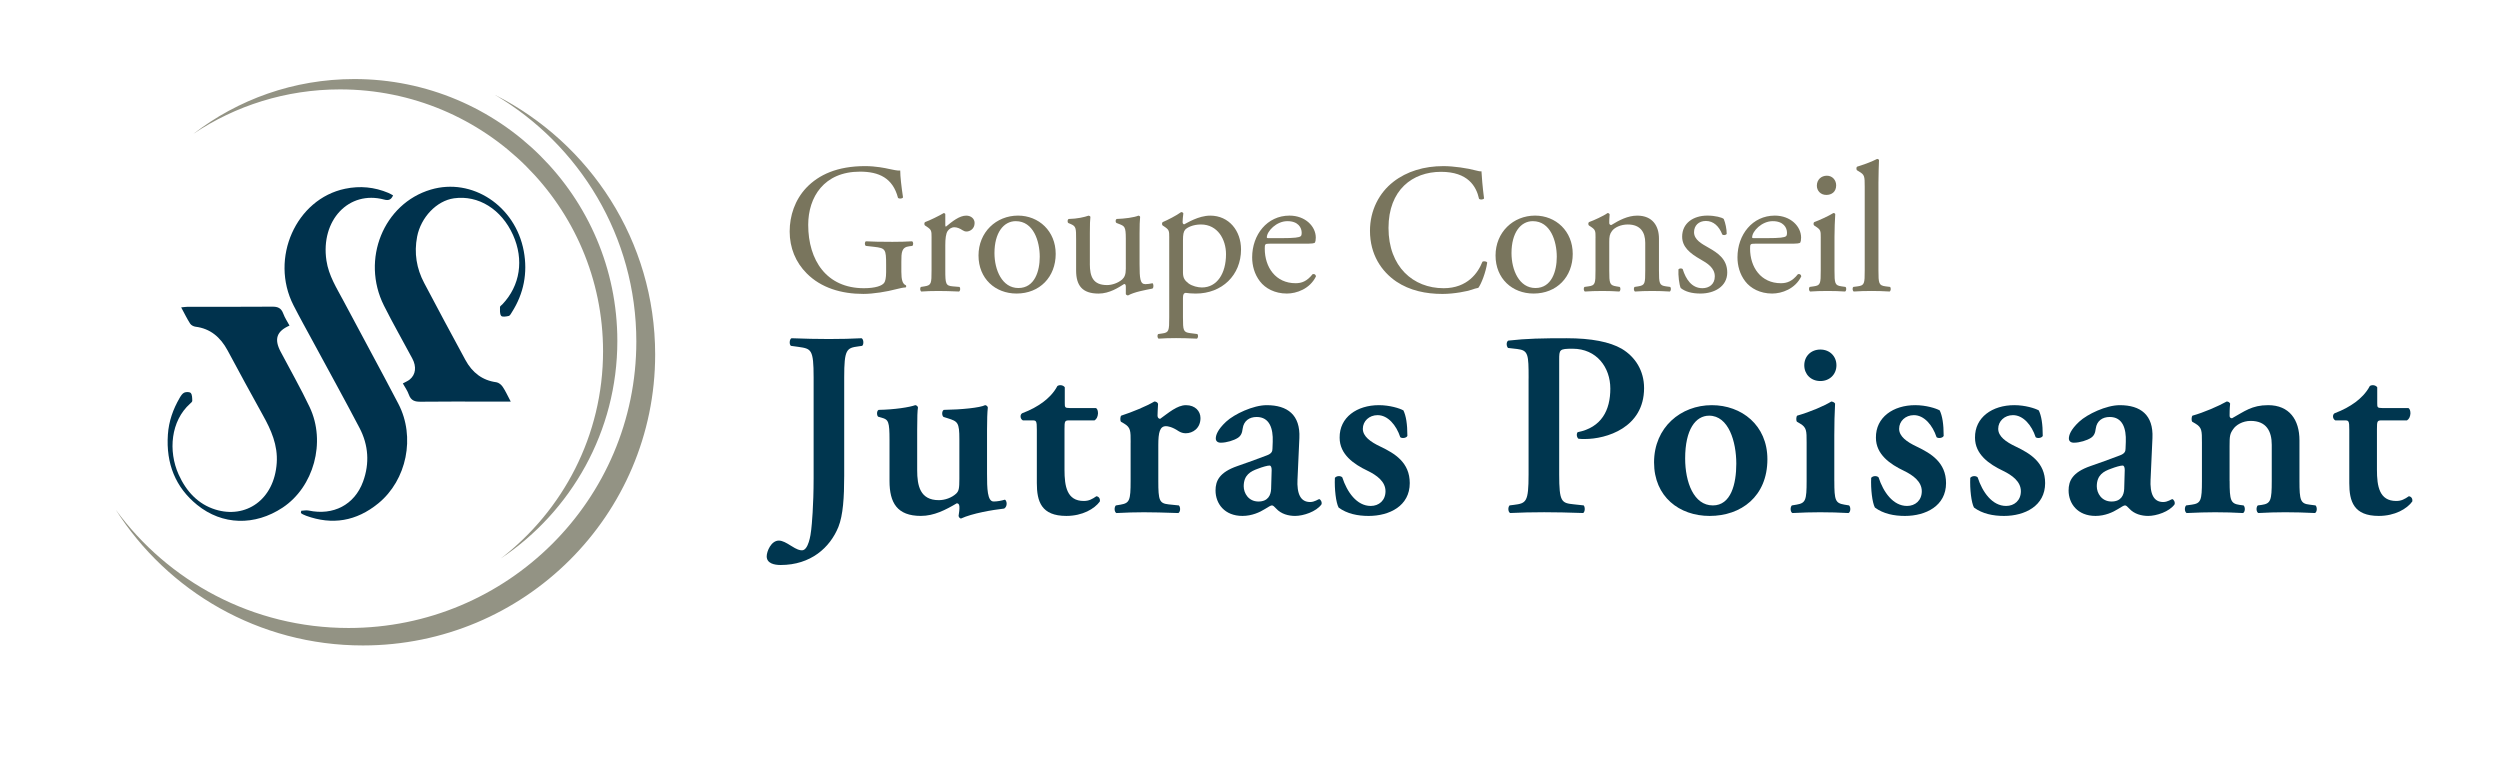 <?xml version="1.0" encoding="UTF-8"?><svg id="uuid-fa8a1ea7-d31e-4c52-a2ec-ad132624be8c" xmlns="http://www.w3.org/2000/svg" width="225" height="70" viewBox="0 0 225 70"><rect width="225" height="70" fill="none"/><g><g><path d="M35.376,17.582c-.174,.424-.439,.477-.794,.381-3.184-.86-5.745,1.86-5.203,5.487,.205,1.37,.926,2.481,1.541,3.642,1.636,3.089,3.316,6.152,4.934,9.252,1.554,2.978,.757,6.864-1.808,8.96-1.972,1.611-4.148,1.972-6.498,1.113-.099-.036-.198-.078-.292-.126-.063-.032-.118-.08-.177-.121,.011-.067,.021-.134,.032-.201,.224-.009,.456-.065,.669-.02,2.212,.47,4.129-.508,4.897-2.608,.599-1.635,.486-3.287-.315-4.818-1.355-2.588-2.768-5.14-4.155-7.708-.601-1.112-1.22-2.214-1.794-3.341-2.155-4.227,.23-9.57,4.65-10.487,1.343-.278,2.632-.155,3.896,.376,.142,.06,.275,.143,.417,.219Z" fill="#00324d"/><path d="M45.969,36.143c-.825,0-1.493-0-2.162,0-1.979,.001-3.959-.013-5.938,.012-.508,.006-.879-.08-1.078-.65-.12-.345-.344-.648-.535-.996,.243-.136,.458-.218,.629-.36,.531-.441,.616-1.145,.224-1.881-.848-1.591-1.747-3.153-2.555-4.767-2.078-4.152-.029-9.181,4.223-10.439,3.706-1.097,7.601,1.449,8.362,5.532,.367,1.969-.001,3.834-1.073,5.511-.079,.124-.167,.305-.275,.33-.229,.051-.585,.116-.686-.011-.138-.173-.105-.518-.105-.79,0-.081,.136-.162,.212-.242,1.604-1.683,1.962-4.019,.959-6.248-1.04-2.311-3.117-3.602-5.305-3.298-1.573,.219-2.991,1.719-3.325,3.456-.284,1.479-.051,2.862,.63,4.155,1.221,2.321,2.463,4.63,3.712,6.934,.62,1.145,1.532,1.844,2.789,2.011,.206,.027,.442,.219,.569,.407,.254,.374,.442,.8,.727,1.333Z" fill="#00324d"/><path d="M16.305,27.664c.265-.025,.417-.051,.57-.052,2.544-.003,5.088,.008,7.632-.012,.479-.004,.8,.111,.987,.625,.137,.377,.369,.715,.562,1.078-1.17,.515-1.394,1.219-.8,2.348,.874,1.662,1.808,3.29,2.613,4.989,1.49,3.146,.368,7.193-2.438,9.048-2.497,1.651-5.415,1.595-7.691-.25-1.942-1.574-2.809-3.711-2.63-6.331,.082-1.202,.468-2.277,1.052-3.284,.109-.188,.246-.409,.42-.487,.172-.077,.494-.077,.592,.041,.129,.154,.123,.455,.131,.695,.003,.084-.116,.185-.196,.256-1.738,1.551-1.986,4.257-1.03,6.381,.691,1.535,1.764,2.669,3.3,3.148,2.728,.851,5.303-.862,5.527-4.189,.108-1.61-.504-2.974-1.25-4.308-1.078-1.928-2.123-3.877-3.173-5.823-.649-1.203-1.565-1.968-2.885-2.133-.173-.022-.392-.132-.485-.278-.278-.432-.504-.902-.807-1.462Z" fill="#00324d"/><path d="M31.375,56.519c14.302,0,25.895-11.543,25.895-25.781,0-9.457-5.118-17.721-12.744-22.207,8.565,4.319,14.439,13.159,14.439,23.371,0,14.464-11.777,26.189-26.305,26.189-9.367,0-17.585-4.879-22.246-12.22,4.707,6.45,12.339,10.648,20.96,10.648Z" fill="#939384"/><path d="M31.887,7.115c-5.456,0-10.478,1.843-14.481,4.93,3.771-2.525,8.31-3.999,13.195-3.999,13.075,0,23.674,10.553,23.674,23.57,0,7.585-3.603,14.328-9.193,18.64,6.32-4.232,10.479-11.418,10.479-19.571,0-13.017-10.599-23.57-23.674-23.57Z" fill="#939384"/></g><g><path d="M81.123,24.492c0,.665,.099,1.064,.401,1.179,.049,.05,.049,.15-.017,.2-.201,0-.501,.067-.819,.149-.886,.234-2.087,.432-2.989,.432-1.986,0-3.807-.548-5.092-1.845-1.003-.997-1.537-2.31-1.537-3.773,0-1.413,.468-2.843,1.503-3.94,1.117-1.163,2.771-1.945,5.293-1.945,.951,0,1.837,.183,2.12,.25,.317,.067,.834,.183,1.035,.149,0,.549,.101,1.413,.25,2.411-.05,.133-.351,.149-.451,.049-.467-1.795-1.72-2.36-3.422-2.36-3.239,0-4.659,2.294-4.659,4.788,0,3.192,1.654,5.702,5.009,5.702,1.035,0,1.653-.217,1.837-.499,.084-.117,.166-.416,.166-.947v-.665c0-1.396-.049-1.496-1.084-1.613l-.735-.083c-.134-.065-.117-.366,0-.414,.483,.033,1.403,.049,2.387,.049,.651,0,1.218-.015,1.77-.049,.117,.065,.134,.316,.017,.414l-.267,.033c-.701,.083-.718,.549-.718,1.396v.932Z" fill="#79755d"/><path d="M83.841,21.416c0-.648,0-.73-.45-1.03l-.151-.099c-.067-.067-.067-.25,.017-.3,.384-.132,1.268-.565,1.686-.814,.084,.016,.134,.049,.134,.116v.965c0,.082,.017,.132,.05,.149,.584-.481,1.218-.997,1.837-.997,.416,0,.751,.266,.751,.665,0,.549-.451,.765-.718,.765-.168,0-.251-.05-.367-.117-.251-.166-.501-.266-.735-.266-.268,0-.468,.15-.602,.332-.166,.234-.216,.715-.216,1.281v2.26c0,1.197,.034,1.396,.668,1.446l.601,.05c.117,.083,.084,.366-.034,.416-.784-.033-1.268-.05-1.852-.05-.602,0-1.102,.017-1.537,.05-.117-.05-.151-.332-.034-.416l.317-.05c.617-.1,.634-.249,.634-1.446v-2.909Z" fill="#79755d"/><path d="M95.013,22.845c0,2.079-1.436,3.574-3.523,3.574-1.921,0-3.424-1.346-3.424-3.424,0-2.094,1.587-3.591,3.556-3.591,1.87,0,3.39,1.396,3.39,3.441Zm-3.59-2.941c-1.102,0-1.921,1.047-1.921,2.876,0,1.512,.684,3.142,2.154,3.142s1.921-1.53,1.921-2.809c0-1.413-.569-3.208-2.154-3.208Z" fill="#79755d"/><path d="M98.085,23.744c0,1.147,.284,1.912,1.552,1.912,.451,0,.985-.184,1.352-.499,.218-.2,.334-.449,.334-.964v-2.727c0-1.081-.116-1.114-.617-1.313l-.216-.083c-.117-.067-.117-.299,.017-.365,.668-.017,1.585-.134,1.953-.3,.084,.017,.134,.05,.151,.117-.034,.316-.05,.83-.05,1.446v2.793c0,1.313,.05,1.812,.518,1.812,.2,0,.416-.033,.651-.083,.099,.083,.116,.416-.017,.483-.651,.132-1.62,.299-2.188,.615-.084,0-.168-.05-.201-.117v-.681c0-.149-.049-.232-.149-.232-.501,.316-1.319,.864-2.305,.864-1.47,0-2.02-.732-2.02-2.078v-2.776c0-1.047,0-1.197-.501-1.413l-.2-.083c-.101-.083-.084-.316,.034-.365,.768-.017,1.419-.166,1.787-.3,.101,.017,.149,.05,.166,.117-.032,.282-.049,.631-.049,1.446v2.776Z" fill="#79755d"/><path d="M105.231,21.416c0-.648,0-.73-.451-1.03l-.149-.099c-.067-.067-.067-.25,.017-.3,.433-.182,1.218-.581,1.653-.897,.101,0,.168,.033,.2,.116-.032,.3-.066,.549-.066,.766,0,.115,.034,.216,.149,.216,.218-.1,1.27-.782,2.338-.782,1.686,0,2.771,1.363,2.771,3.043,0,2.31-1.703,3.972-4.075,3.972-.3,0-.768-.033-.918-.065-.151,.032-.233,.115-.233,.465v1.745c0,1.181,.032,1.331,.634,1.413l.651,.083c.117,.083,.084,.366-.034,.416-.802-.033-1.285-.05-1.87-.05-.601,0-1.102,.017-1.569,.05-.117-.05-.151-.332-.034-.416l.351-.05c.617-.083,.634-.249,.634-1.446v-7.148Zm1.236,3.093c0,.531,.166,.732,.5,.997,.334,.249,.852,.366,1.203,.366,1.369,0,2.171-1.264,2.171-2.993,0-1.329-.751-2.676-2.255-2.676-.718,0-1.236,.266-1.419,.466-.151,.182-.2,.431-.2,.981v2.859Z" fill="#79755d"/><path d="M114.28,21.932c-.434,0-.451,.033-.451,.449,0,1.679,.985,3.108,2.771,3.108,.552,0,1.02-.167,1.537-.815,.168-.05,.284,.05,.3,.2-.55,1.131-1.753,1.545-2.62,1.545-1.085,0-1.938-.465-2.422-1.097-.5-.648-.701-1.43-.701-2.16,0-2.046,1.354-3.758,3.357-3.758,1.436,0,2.37,.981,2.37,1.979,0,.232-.034,.366-.067,.431-.049,.1-.284,.117-.985,.117h-3.088Zm1.035-.499c1.236,0,1.602-.065,1.736-.166,.05-.033,.101-.1,.101-.316,0-.466-.317-1.047-1.286-1.047-.985,0-1.835,.897-1.852,1.446,0,.033,0,.082,.116,.082h1.186Z" fill="#79755d"/><path d="M125.4,16.363c1.22-.947,2.771-1.413,4.508-1.413,.902,0,2.171,.183,2.956,.399,.201,.05,.317,.083,.468,.067,.017,.382,.099,1.43,.233,2.443-.084,.116-.334,.133-.451,.033-.25-1.131-1.002-2.428-3.422-2.428-2.555,0-4.726,1.613-4.726,5.054,0,3.491,2.221,5.42,4.959,5.42,2.154,0,3.107-1.396,3.491-2.378,.116-.082,.366-.049,.433,.067-.116,.865-.55,1.962-.8,2.278-.201,.033-.401,.1-.585,.166-.367,.134-1.569,.382-2.637,.382-1.503,0-2.939-.299-4.159-1.114-1.335-.914-2.37-2.427-2.37-4.571,0-1.845,.835-3.424,2.104-4.405Z" fill="#79755d"/><path d="M141.546,22.845c0,2.079-1.436,3.574-3.523,3.574-1.921,0-3.424-1.346-3.424-3.424,0-2.094,1.587-3.591,3.556-3.591,1.87,0,3.39,1.396,3.39,3.441Zm-3.59-2.941c-1.102,0-1.921,1.047-1.921,2.876,0,1.512,.684,3.142,2.154,3.142s1.921-1.53,1.921-2.809c0-1.413-.569-3.208-2.154-3.208Z" fill="#79755d"/><path d="M143.598,21.416c0-.648,0-.73-.45-1.03l-.151-.099c-.067-.067-.067-.25,.017-.3,.384-.132,1.335-.565,1.669-.814,.067,0,.151,.033,.184,.116-.034,.382-.034,.632-.034,.781,0,.1,.067,.184,.183,.184,.701-.432,1.486-.848,2.338-.848,1.386,0,1.953,.947,1.953,2.061v2.859c0,1.197,.034,1.363,.636,1.446l.367,.05c.116,.083,.082,.366-.034,.416-.501-.033-.986-.05-1.57-.05-.601,0-1.102,.017-1.553,.05-.116-.05-.149-.332-.032-.416l.317-.05c.617-.1,.634-.249,.634-1.446v-2.477c0-.947-.434-1.645-1.57-1.645-.634,0-1.185,.266-1.419,.581-.216,.282-.25,.516-.25,.997v2.544c0,1.197,.034,1.346,.634,1.446l.3,.05c.117,.083,.084,.366-.034,.416-.45-.033-.934-.05-1.518-.05-.602,0-1.102,.017-1.57,.05-.117-.05-.149-.332-.034-.416l.351-.05c.617-.083,.634-.249,.634-1.446v-2.909Z" fill="#79755d"/><path d="M155.136,19.704c.151,.365,.267,.898,.267,1.345-.066,.117-.317,.15-.4,.05-.285-.732-.785-1.213-1.47-1.213-.652,0-1.069,.416-1.069,1.014,0,.681,.701,1.047,1.285,1.38,.886,.499,1.703,1.064,1.703,2.245,0,1.263-1.168,1.894-2.404,1.894-.785,0-1.369-.166-1.787-.498-.134-.316-.233-1.131-.2-1.68,.082-.099,.3-.115,.384-.015,.284,.914,.817,1.712,1.77,1.712,.601,0,1.117-.349,1.117-1.064,0-.765-.668-1.181-1.285-1.53-.968-.548-1.653-1.131-1.653-2.044,0-1.214,1.002-1.896,2.27-1.896,.701,0,1.32,.166,1.47,.3Z" fill="#79755d"/><path d="M157.958,21.932c-.434,0-.451,.033-.451,.449,0,1.679,.985,3.108,2.771,3.108,.552,0,1.02-.167,1.537-.815,.168-.05,.284,.05,.3,.2-.55,1.131-1.753,1.545-2.62,1.545-1.085,0-1.938-.465-2.422-1.097-.5-.648-.701-1.43-.701-2.16,0-2.046,1.354-3.758,3.357-3.758,1.436,0,2.37,.981,2.37,1.979,0,.232-.034,.366-.067,.431-.049,.1-.284,.117-.985,.117h-3.088Zm1.035-.499c1.236,0,1.602-.065,1.736-.166,.05-.033,.101-.1,.101-.316,0-.466-.317-1.047-1.286-1.047-.985,0-1.835,.897-1.852,1.446,0,.033,0,.082,.116,.082h1.186Z" fill="#79755d"/><path d="M163.868,21.416c0-.648,0-.73-.45-1.03l-.151-.099c-.067-.067-.067-.25,.017-.3,.384-.132,1.335-.565,1.72-.814,.084,0,.151,.033,.168,.099-.034,.582-.067,1.38-.067,2.062v2.991c0,1.197,.034,1.363,.634,1.446l.351,.05c.117,.083,.084,.366-.034,.416-.5-.033-.985-.05-1.569-.05-.602,0-1.102,.017-1.57,.05-.117-.05-.151-.332-.034-.416l.351-.05c.617-.083,.634-.249,.634-1.446v-2.909Zm1.387-4.737c0,.598-.418,.864-.886,.864-.518,0-.852-.382-.852-.832,0-.548,.401-.898,.902-.898,.5,0,.835,.399,.835,.865Z" fill="#79755d"/><path d="M169.06,24.325c0,1.197,.034,1.363,.636,1.446l.401,.05c.116,.083,.082,.366-.034,.416-.552-.033-1.036-.05-1.62-.05-.601,0-1.102,.017-1.602,.05-.117-.05-.151-.332-.034-.416l.384-.05c.617-.083,.634-.249,.634-1.446v-7.513c0-.981-.017-1.081-.518-1.38l-.166-.1c-.084-.049-.084-.282,0-.332,.418-.133,1.201-.382,1.803-.698,.067,0,.133,.033,.166,.099-.017,.499-.05,1.33-.05,2.062v7.862Z" fill="#79755d"/></g><g><path d="M75.977,42.866c0,1.866-.095,3.496-.522,4.559-.758,1.866-2.491,3.425-5.195,3.425-.57,0-1.257-.142-1.257-.78,0-.448,.402-1.417,1.091-1.417,.333,0,.689,.213,1.067,.449,.594,.378,.807,.426,1.021,.426,.569,0,.782-1.37,.83-1.866,.048-.402,.214-2.126,.214-4.63v-9.07c0-2.527-.214-2.574-1.352-2.74l-.689-.095c-.166-.118-.142-.591,.048-.686,1.233,.047,2.302,.071,3.369,.071s2.065-.024,2.942-.071c.19,.095,.214,.567,.048,.686l-.333,.047c-1.067,.142-1.281,.26-1.281,2.787v8.905Z" fill="#00364f"/><path d="M88.833,42.63c0,1.323,.024,2.505,.594,2.505,.331,0,.687-.071,1.02-.166,.19,.118,.237,.613-.071,.802-1.044,.118-2.871,.426-3.89,.898-.119-.024-.19-.118-.214-.236,.048-.284,.095-.638,.071-.875-.024-.189-.095-.259-.237-.259-.997,.59-2.041,1.133-3.227,1.133-2.136,0-2.823-1.181-2.823-3.142v-3.685c0-1.654-.095-1.841-.689-2.007l-.333-.095c-.141-.118-.141-.544,.048-.615,1.425-.024,2.777-.236,3.298-.426,.119,.024,.214,.095,.237,.213-.048,.284-.071,.851-.071,2.008v3.637c0,1.395,.261,2.694,1.946,2.694,.546,0,1.162-.213,1.566-.591,.237-.236,.285-.449,.285-1.323v-3.567c0-1.512-.142-1.606-1.045-1.889l-.379-.118c-.166-.118-.166-.544,.024-.638,1.59-.024,3.249-.189,3.724-.426,.119,.024,.214,.095,.237,.213-.048,.449-.071,1.133-.071,2.008v3.944Z" fill="#00364f"/><path d="M96.256,37.834c-.427,0-.451,.047-.451,.804v3.638c0,1.488,.214,2.811,1.732,2.811,.475,0,.758-.166,1.139-.426,.214,.024,.356,.213,.309,.473-.475,.661-1.566,1.299-3.013,1.299-2.255,0-2.657-1.299-2.657-2.953v-4.795c0-.828-.048-.851-.427-.851h-.83c-.237-.117-.285-.495-.071-.637,.806-.307,1.352-.615,1.873-.992,.451-.331,.974-.828,1.305-1.464,.214-.142,.546-.071,.665,.117v1.417c0,.378,0,.449,.451,.449h2.348c.142,.071,.19,.26,.19,.496-.024,.284-.119,.496-.309,.613h-2.253Z" fill="#00364f"/><path d="M101.759,39.819c0-1.062,0-1.346-.594-1.701l-.285-.166c-.071-.095-.071-.424,.024-.542,1.02-.331,2.278-.851,2.989-1.275,.142,0,.285,.071,.333,.211-.024,.449-.048,.851-.048,1.064,0,.166,.095,.284,.237,.284,.735-.52,1.518-1.229,2.324-1.229,.831,0,1.305,.544,1.305,1.159,0,.921-.687,1.37-1.328,1.37-.236,0-.45-.071-.64-.189-.594-.402-.997-.449-1.139-.449-.546,0-.689,.544-.689,1.701v3.236c0,1.748,.095,2.008,.925,2.101l.926,.095c.166,.166,.142,.591-.048,.686-1.423-.047-2.231-.071-3.108-.071-.784,0-1.566,.024-2.468,.071-.189-.095-.212-.52-.048-.686l.427-.071c.807-.141,.902-.377,.902-2.125v-3.473Z" fill="#00364f"/><path d="M116.775,43.103c-.071,1.37,.284,2.079,1.139,2.079,.404,0,.735-.26,.806-.26,.119,0,.285,.26,.214,.471-.473,.662-1.637,1.04-2.372,1.04-.594,0-1.257-.166-1.708-.662-.166-.166-.261-.284-.38-.284s-.285,.118-.64,.331c-.451,.284-1.164,.615-2.017,.615-1.613,0-2.419-1.11-2.419-2.292,0-.85,.331-1.63,1.968-2.196,.831-.284,1.732-.615,2.609-.946,.475-.166,.546-.377,.546-.613l.024-.615c.048-1.204-.285-2.243-1.447-2.243-.663,0-1.162,.353-1.257,1.039-.048,.449-.19,.686-.451,.85-.333,.213-.996,.426-1.518,.426-.309,0-.451-.166-.451-.378,0-.282,.142-.779,.926-1.512,.735-.684,2.443-1.488,3.653-1.488,1.875,0,3.037,.875,2.943,2.953l-.166,3.685Zm-2.326-.802c0-.26-.071-.402-.19-.402-.19,0-.616,.118-1.044,.284-.665,.235-1.281,.566-1.281,1.583,0,.613,.427,1.37,1.328,1.37,.854,0,1.115-.567,1.139-1.135l.048-1.7Z" fill="#00364f"/><path d="M120.473,45.677c-.237-.448-.38-1.654-.333-2.669,.142-.189,.499-.213,.665-.047,.427,1.323,1.305,2.574,2.562,2.574,.736,0,1.328-.495,1.328-1.323,0-.873-.782-1.441-1.612-1.843-1.235-.59-2.516-1.464-2.516-2.976-.024-1.841,1.566-2.929,3.535-2.929,.972,0,1.875,.284,2.206,.473,.237,.496,.356,1.228,.356,2.292-.071,.188-.475,.259-.64,.117-.356-1.086-1.116-1.983-2.041-1.983-.76,0-1.328,.542-1.328,1.228s.687,1.181,1.59,1.606c1.281,.615,2.633,1.417,2.633,3.284,0,2.054-1.827,2.953-3.702,2.953-.972,0-1.944-.189-2.704-.757Z" fill="#00364f"/><path d="M137.575,34.056c0-2.15-.024-2.527-1.02-2.645l-.831-.095c-.166-.166-.166-.567,.024-.662,1.661-.189,3.084-.213,5.244-.213,2.253,0,3.89,.331,4.959,.946,1.233,.732,2.016,1.983,2.016,3.542,0,3.591-3.439,4.582-5.314,4.582-.214,0-.404,0-.594-.024-.166-.142-.19-.448-.071-.59,2.16-.426,2.942-1.985,2.942-3.922,0-1.912-1.233-3.59-3.392-3.59-1.187,0-1.211,.071-1.211,.992v10.322c0,2.505,.214,2.576,1.328,2.692l.879,.095c.142,.166,.119,.591-.048,.686-1.4-.047-2.467-.071-3.512-.071-1.044,0-2.111,.024-3.061,.071-.19-.095-.214-.52-.048-.686l.38-.047c1.115-.141,1.328-.235,1.328-2.74v-8.645Z" fill="#00364f"/><path d="M159.066,41.331c0,3.354-2.373,5.103-5.196,5.103-2.728,0-5.005-1.724-5.005-4.819,0-3.165,2.419-5.15,5.195-5.15,2.681,0,5.006,1.795,5.006,4.866Zm-4.911,4.157c1.637,0,2.112-1.936,2.112-3.755,0-1.985-.689-4.322-2.445-4.322-1.21,0-2.158,1.228-2.158,3.849,0,2.15,.782,4.228,2.491,4.228Z" fill="#00364f"/><path d="M165.089,43.292c0,1.748,.095,1.985,.901,2.125l.427,.071c.166,.166,.142,.591-.048,.686-.877-.047-1.685-.071-2.562-.071-.784,0-1.59,.024-2.492,.071-.189-.095-.212-.52-.048-.686l.427-.071c.807-.141,.902-.377,.902-2.125v-3.473c0-1.062,0-1.346-.594-1.701l-.285-.166c-.071-.095-.071-.424,.024-.542,1.233-.355,2.421-.875,3.084-1.275,.142,.024,.261,.071,.333,.188-.048,.78-.071,1.914-.071,2.883v4.086Zm-2.704-10.416c0-.804,.592-1.417,1.447-1.417,.854,0,1.447,.613,1.447,1.417,0,.802-.594,1.417-1.447,1.417-.855,0-1.447-.615-1.447-1.417Z" fill="#00364f"/><path d="M168.739,45.677c-.237-.448-.38-1.654-.333-2.669,.142-.189,.499-.213,.665-.047,.427,1.323,1.305,2.574,2.562,2.574,.736,0,1.328-.495,1.328-1.323,0-.873-.782-1.441-1.612-1.843-1.235-.59-2.516-1.464-2.516-2.976-.024-1.841,1.566-2.929,3.535-2.929,.972,0,1.875,.284,2.206,.473,.237,.496,.356,1.228,.356,2.292-.071,.188-.475,.259-.64,.117-.356-1.086-1.116-1.983-2.041-1.983-.76,0-1.328,.542-1.328,1.228s.687,1.181,1.59,1.606c1.281,.615,2.633,1.417,2.633,3.284,0,2.054-1.827,2.953-3.702,2.953-.972,0-1.944-.189-2.704-.757Z" fill="#00364f"/><path d="M177.657,45.677c-.237-.448-.38-1.654-.333-2.669,.142-.189,.499-.213,.665-.047,.427,1.323,1.305,2.574,2.562,2.574,.736,0,1.328-.495,1.328-1.323,0-.873-.782-1.441-1.612-1.843-1.235-.59-2.516-1.464-2.516-2.976-.024-1.841,1.566-2.929,3.535-2.929,.972,0,1.875,.284,2.206,.473,.237,.496,.356,1.228,.356,2.292-.071,.188-.475,.259-.64,.117-.356-1.086-1.116-1.983-2.041-1.983-.76,0-1.328,.542-1.328,1.228s.687,1.181,1.59,1.606c1.281,.615,2.633,1.417,2.633,3.284,0,2.054-1.827,2.953-3.702,2.953-.972,0-1.944-.189-2.704-.757Z" fill="#00364f"/><path d="M193.552,43.103c-.071,1.37,.284,2.079,1.139,2.079,.404,0,.735-.26,.806-.26,.119,0,.285,.26,.214,.471-.473,.662-1.637,1.04-2.372,1.04-.594,0-1.257-.166-1.708-.662-.166-.166-.261-.284-.38-.284s-.285,.118-.64,.331c-.451,.284-1.164,.615-2.017,.615-1.613,0-2.421-1.11-2.421-2.292,0-.85,.333-1.63,1.97-2.196,.831-.284,1.732-.615,2.609-.946,.475-.166,.546-.377,.546-.613l.024-.615c.048-1.204-.285-2.243-1.447-2.243-.665,0-1.162,.353-1.257,1.039-.048,.449-.19,.686-.451,.85-.333,.213-.996,.426-1.518,.426-.309,0-.451-.166-.451-.378,0-.282,.142-.779,.926-1.512,.735-.684,2.443-1.488,3.653-1.488,1.875,0,3.037,.875,2.943,2.953l-.166,3.685Zm-2.326-.802c0-.26-.071-.402-.19-.402-.19,0-.616,.118-1.044,.284-.665,.235-1.281,.566-1.281,1.583,0,.613,.427,1.37,1.328,1.37,.854,0,1.115-.567,1.139-1.135l.048-1.7Z" fill="#00364f"/><path d="M200.666,43.292c0,1.748,.095,2.032,.901,2.149l.356,.047c.166,.166,.142,.591-.048,.686-.83-.047-1.637-.071-2.514-.071-.76,0-1.566,.024-2.562,.071-.19-.095-.214-.52-.048-.686l.521-.071c.807-.117,.902-.377,.902-2.125v-3.473c0-1.062,0-1.346-.594-1.701l-.285-.166c-.071-.095-.071-.424,.024-.542,1.021-.284,2.326-.851,3.084-1.275,.166,0,.261,.095,.309,.188-.048,.449-.048,.898-.048,1.087,0,.166,.071,.213,.214,.236,1.115-.615,1.78-1.182,3.251-1.182,1.921,0,2.823,1.324,2.823,3.165v3.662c0,1.748,.095,2.032,.901,2.125l.546,.071c.166,.166,.142,.591-.048,.686-.996-.047-1.803-.071-2.681-.071-.784,0-1.59,.024-2.421,.071-.19-.095-.214-.52-.048-.686l.356-.047c.807-.117,.901-.401,.901-2.149v-3.26c0-1.204-.473-2.15-1.897-2.15-.736,0-1.328,.378-1.566,.733-.309,.426-.333,.638-.333,1.512v3.165Z" fill="#00364f"/><path d="M214.376,37.834c-.427,0-.451,.047-.451,.804v3.638c0,1.488,.214,2.811,1.732,2.811,.475,0,.758-.166,1.139-.426,.214,.024,.356,.213,.309,.473-.475,.661-1.566,1.299-3.013,1.299-2.255,0-2.657-1.299-2.657-2.953v-4.795c0-.828-.048-.851-.427-.851h-.83c-.237-.117-.285-.495-.071-.637,.806-.307,1.352-.615,1.873-.992,.451-.331,.974-.828,1.305-1.464,.214-.142,.546-.071,.665,.117v1.417c0,.378,0,.449,.451,.449h2.348c.142,.071,.19,.26,.19,.496-.024,.284-.119,.496-.309,.613h-2.253Z" fill="#00364f"/></g></g></svg>
